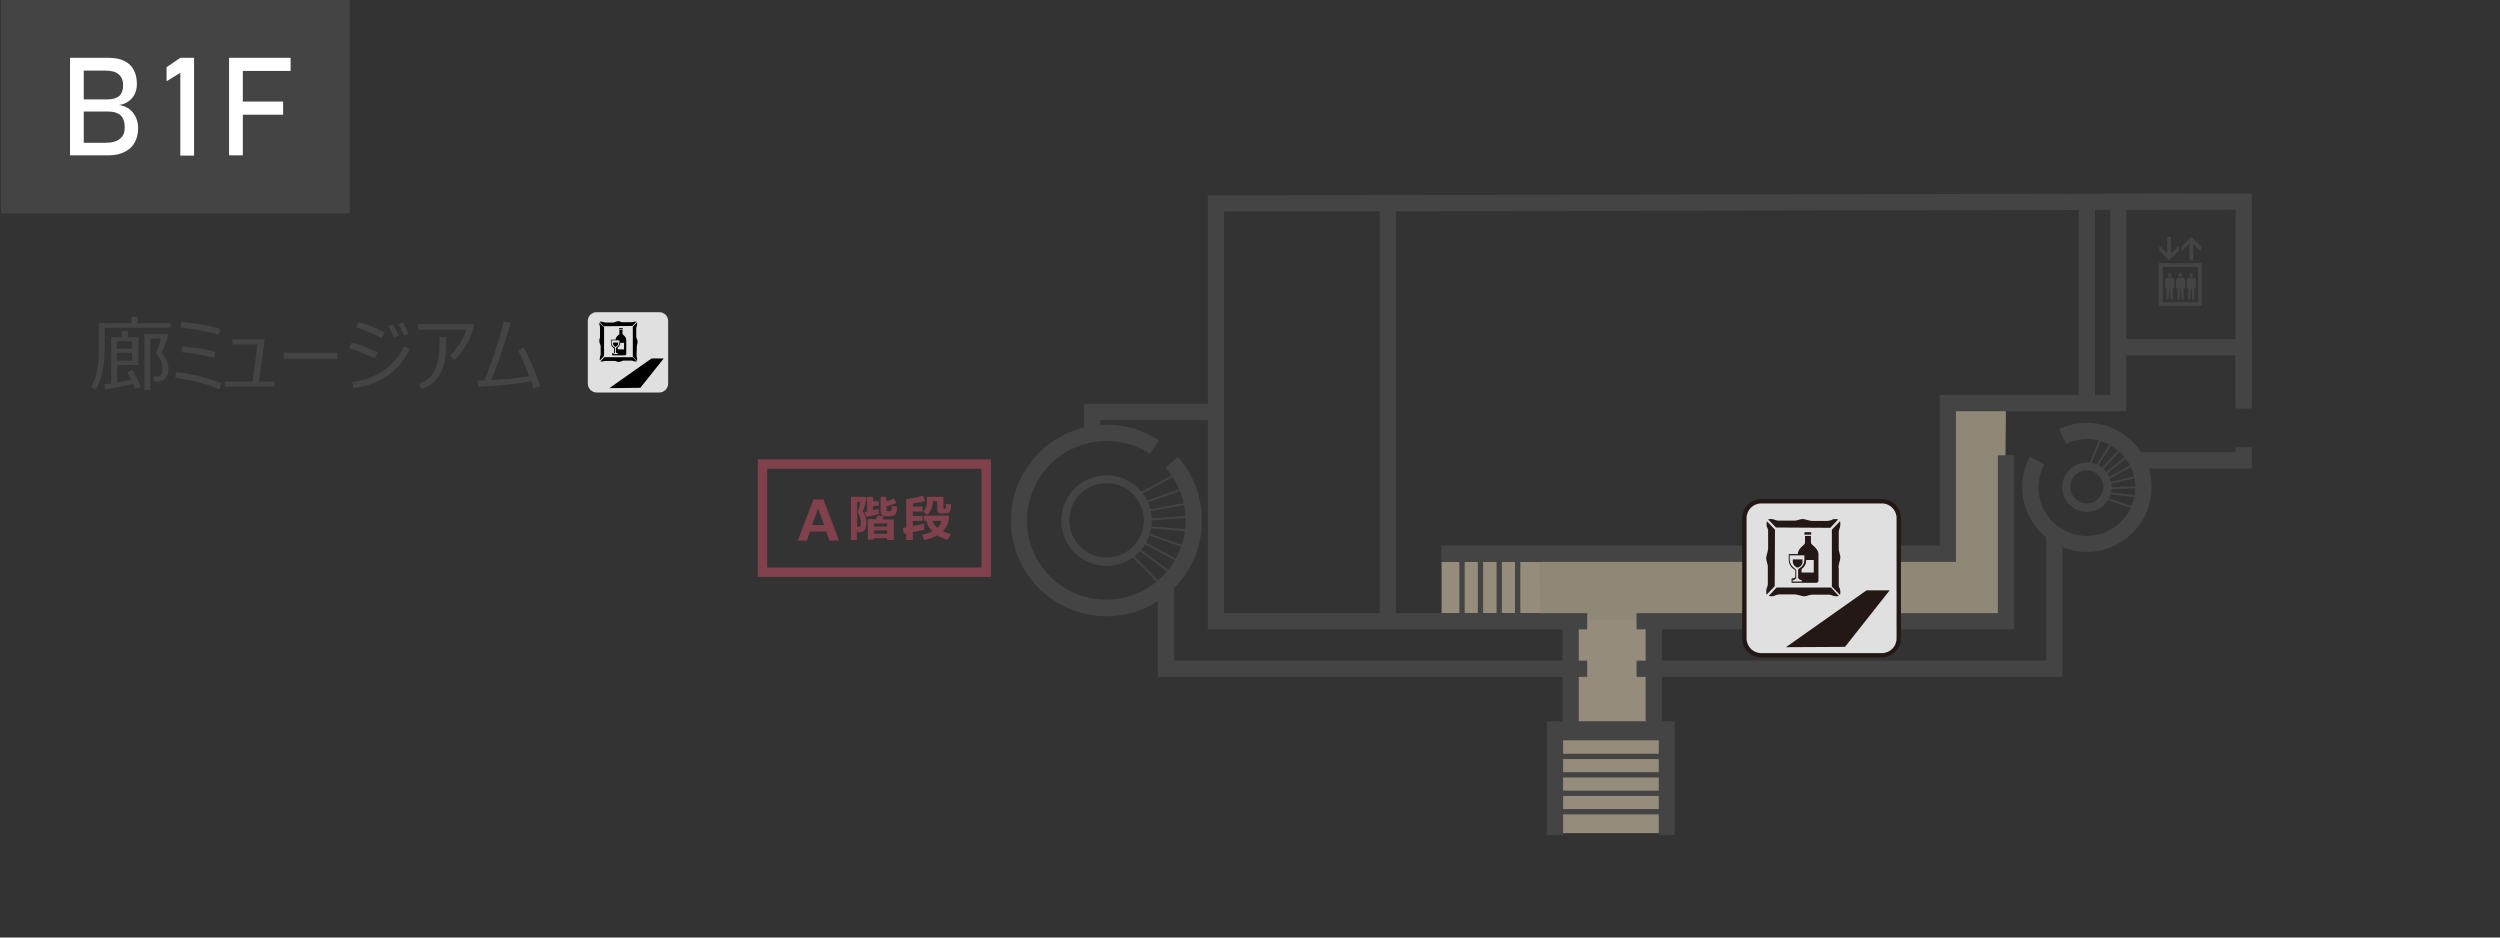 <?xml version="1.0" encoding="utf-8"?>
<!-- Generator: Adobe Illustrator 24.3.0, SVG Export Plug-In . SVG Version: 6.00 Build 0)  -->
<svg version="1.1" id="レイヤー_1" xmlns="http://www.w3.org/2000/svg" xmlns:xlink="http://www.w3.org/1999/xlink" x="0px"
	 y="0px" width="800px" height="300px" viewBox="0 0 800 300" style="enable-background:new 0 0 800 300;" xml:space="preserve">
<rect x="0" y="0" width="800" height="300" fill="#333333" stroke="none"/>
<style type="text/css">
	.st0{fill:#444444;}
	.st1{fill:#E0E0E0;}
	.st2{display:none;}
	.st3{fill:#908877;}
	.st4{fill:#968C7B;}
	.st5{fill:none;stroke:#80414C;stroke-width:3;stroke-miterlimit:10;}
	.st6{fill:#80414C;}
	.st7{fill:#FFFFFF;}
	.st8{fill:#231815;}
</style>
<g id="レイヤー_8">
</g>
<g id="レイヤー_3">
</g>
<g id="レイヤー_4">
</g>
<g id="レイヤー_5">
</g>
<g>
	<path class="st0" d="M33.5,104.9v6.4c0,5.9-1,10.3-2.9,13.4l-1.4-0.9c1.6-2.7,2.4-6.6,2.4-11.7v-8.7H42v-2h2v2h10.6v1.5
		C54.6,104.9,33.5,104.9,33.5,104.9z M33.7,124.6l-0.3-1.6c0.6-0.1,1.4-0.2,2.2-0.3v-14.8H39V106h1.9v1.9h3.4v8.9h-6.8v5.6
		c1.9-0.3,3.4-0.6,4.5-0.9c-0.5-1-0.9-1.8-1.3-2.4l1.7-0.7c0.7,1.2,1.6,3,2.7,5.4l-1.8,0.6c-0.1-0.3-0.4-0.9-0.7-1.6
		C40,123.5,37.1,124.1,33.7,124.6 M37.4,111.6h4.9v-2.4h-4.9V111.6z M42.3,112.9h-4.9v2.5h4.9V112.9z M49.3,122.1l-0.3-1.6h1
		c0.3,0,0.5,0,0.7,0s0.4-0.1,0.6-0.3c0.2-0.2,0.4-0.5,0.5-0.9s0.2-0.9,0.2-1.5c0-1.4-0.6-2.9-1.9-4.5c-0.1-0.1-0.1-0.1-0.1-0.2
		s0-0.1,0-0.2c0.4-0.9,0.9-2.4,1.5-4.6h-3.4v16.5h-1.9v-17.9h7.3l0.3,0.3c-0.1,0.5-0.4,1.4-0.9,2.8s-0.9,2.3-1.2,2.9
		c1.5,1.8,2.2,3.4,2.2,4.8v0.2c0,0.9-0.1,1.6-0.4,2.2c-0.2,0.6-0.6,1-0.9,1.3c-0.4,0.3-0.8,0.5-1.1,0.6
		C51.1,122.1,50.3,122.1,49.3,122.1"/>
	<path class="st0" d="M70.8,122.6l-0.6,2c-4.1-1.8-8.8-3-14.1-3.7l0.3-1.8c1.1,0,2.5,0.2,4.2,0.6c1.7,0.3,3.3,0.7,4.8,1.1
		C66.7,121.1,68.6,121.8,70.8,122.6 M70.5,105.2l-0.5,1.9c-3.5-1-7.6-1.8-12.3-2.3L58,103c1.9,0.2,3.8,0.4,5.6,0.7
		C65.4,104,67.7,104.5,70.5,105.2 M68.9,112.6l-0.4,1.9c-1.7-0.4-3.4-0.8-4.9-1.1c-1.6-0.3-3.4-0.5-5.5-0.7l0.2-1.9
		C62,111.1,65.6,111.7,68.9,112.6"/>
	<polygon class="st0" points="87.9,123.7 71.9,123.7 71.9,122.1 80.8,122.1 82.4,110.2 74.4,110.2 74.4,108.6 84.7,108.6 
		82.9,122.1 87.9,122.1 	"/>
	<rect x="90.8" y="112.9" class="st0" width="17.2" height="1.9"/>
	<path class="st0" d="M120.9,112.8l-1.1,1.9c-2.2-1.2-4.9-2.3-8.1-3.3l0.8-1.7C114.9,110.2,117.7,111.2,120.9,112.8 M131.1,111.7
		c-1.6,3.5-4,6.3-7.1,8.5s-6.7,3.5-10.8,4l-0.5-1.9c2.4-0.4,4.5-0.9,6.3-1.7s3.4-1.7,4.7-2.7c1.3-1.1,2.3-2.1,3.1-3
		c0.8-0.9,1.6-2.3,2.5-4.1L131.1,111.7z M123.1,106.4l-1.1,1.8c-1.7-1-4.4-2.2-8.1-3.5l0.9-1.6c1,0.2,2.3,0.7,3.9,1.3
		S121.8,105.7,123.1,106.4 M127.6,107.3l-1.5,0.7c-0.6-1.4-1.2-2.6-1.9-3.6l1.4-0.6C126.4,104.9,127,106.1,127.6,107.3 M130.8,106.8
		l-1.5,0.6c-0.6-1.3-1.2-2.5-1.8-3.6l1.4-0.7C129.4,104.1,130.1,105.3,130.8,106.8"/>
	<path class="st0" d="M151.7,104.3c-0.1,0.5-0.5,1.6-1,3.1c-0.6,1.5-1.4,3-2.5,4.5s-2,2.6-2.9,3.2l-1.3-1.4c1.2-1.1,2.3-2.4,3.3-4
		c0.9-1.5,1.6-2.9,1.9-4.2h-15.4v-1.8h17.4L151.7,104.3z M142.8,107.9c0,3.1-0.1,5.5-0.4,7.2c-0.3,1.7-0.8,3.3-1.6,4.6
		c-0.8,1.4-1.8,2.5-3,3.3s-2.2,1.3-3,1.5l-0.6-1.7c2.3-0.9,3.9-2.3,4.9-4.2c0.9-1.9,1.4-4.3,1.5-7.2v-3.6L142.8,107.9L142.8,107.9z"
		/>
	<path class="st0" d="M172.9,123.5l-2.2,0.8c-0.2-0.6-0.4-1.4-0.7-2.3c-4.3,0.8-9.9,1.4-16.9,1.8l-0.3-2c0.5,0,1.3,0,2.2-0.1
		c1.1-2.5,2.2-5.6,3.4-9.2c1.3-3.9,2.2-7.1,2.8-9.6l2.2,0.4c-0.8,2.9-1.8,6.1-3,9.7c-1.1,3.3-2.2,6.1-3.2,8.6c0.9-0.1,2-0.1,3.2-0.2
		c3.4-0.2,6.4-0.6,8.9-1c-0.1-0.3-0.2-0.6-0.3-0.9c-0.7-2.1-1.8-4.5-3.2-7.3l1.7-1C169.3,114.2,171,118.3,172.9,123.5"/>
	<path class="st1" d="M211,125.6c1.5,0,2.8-1.3,2.8-2.8v-20.1c0-1.6-1.3-2.8-2.8-2.8h-20.1c-1.6,0-2.8,1.3-2.8,2.8v20.1
		c0,1.5,1.3,2.8,2.8,2.8H211z"/>
	<path class="st2" d="M211,125.8h-20.1c-1.7,0-3-1.4-3-3v-20.1c0-1.7,1.4-3,3-3H211c1.7,0,3,1.4,3,3v20.1
		C214.1,124.4,212.7,125.8,211,125.8 M190.9,100c-1.4,0-2.6,1.2-2.6,2.6v20.1c0,1.4,1.2,2.6,2.6,2.6H211c1.4,0,2.6-1.2,2.6-2.6
		v-20.1c0-1.4-1.2-2.6-2.6-2.6H190.9z"/>
	<path d="M202.4,104.3l1.3-1.4c-0.1,0-0.2,0-0.4,0c-0.1,0-0.3,0-0.5,0.1h-0.1h-0.1c-0.1,0-0.2,0.1-0.4,0.1c-0.1,0-0.2,0-0.3,0h-2.5
		h-0.1l0,0l0,0c-0.1,0-0.2,0-0.3,0s-0.2,0-0.3-0.1c-0.2-0.1-0.4-0.1-0.6-0.2c-0.1,0-0.2,0-0.3,0s-0.1,0-0.2,0c-0.1,0-0.2,0-0.3,0.1
		c-0.2,0-0.4,0.1-0.6,0.2c-0.1,0-0.3,0.1-0.4,0.1l0,0l0,0h-2.6c-0.2,0-0.3,0-0.5-0.1c-0.1,0-0.2-0.1-0.3-0.1s-0.1,0-0.1,0
		c-0.2,0-0.4-0.1-0.5-0.1c-0.2,0-0.3,0-0.4,0.1l1.3,1.4L202.4,104.3L202.4,104.3L202.4,104.3z"/>
	<path d="M193.4,114.3l-1.3,1.4c0.1,0,0.2,0,0.4,0c0.1,0,0.3,0,0.5-0.1h0.1h0.1c0.1,0,0.2-0.1,0.4-0.1c0.1,0,0.2,0,0.3,0h2.6l0,0
		l0,0c0.1,0,0.2,0,0.3,0s0.2,0,0.3,0.1c0.2,0.1,0.4,0.1,0.6,0.2c0.1,0,0.2,0,0.3,0s0.1,0,0.2,0c0.1,0,0.2,0,0.3-0.1
		c0.2,0,0.4-0.1,0.6-0.2c0.1,0,0.3-0.1,0.4-0.1l0,0l0,0h0.1h0.2h0.8h1.4c0.2,0,0.3,0,0.5,0.1c0.1,0,0.2,0.1,0.3,0.1h0.1
		c0.2,0,0.4,0.1,0.5,0.1c0.2,0,0.3,0,0.4,0l-1.3-1.4H193.4z"/>
	<path d="M203.8,110.8L203.8,110.8L203.8,110.8c0-0.1,0-0.2,0-0.3s0-0.2,0.1-0.3c0.1-0.2,0.1-0.4,0.1-0.6c0-0.1,0-0.2,0-0.3
		s0-0.2,0-0.2c0-0.1,0-0.2-0.1-0.3c0-0.2-0.1-0.4-0.2-0.6c0-0.1-0.1-0.3-0.1-0.4l0,0l0,0v-2.7c0-0.2,0-0.4,0.1-0.5
		c0-0.1,0.1-0.2,0.1-0.3s0-0.1,0-0.1c0-0.2,0.1-0.4,0.1-0.5c0-0.2,0-0.3-0.1-0.5l-1.3,1.4v9.5l1.3,1.4c0-0.1,0.1-0.3,0.1-0.5
		s0-0.3-0.1-0.5v-0.1v-0.1c0-0.1-0.1-0.2-0.1-0.4c0-0.1,0-0.2,0-0.3L203.8,110.8L203.8,110.8z"/>
	<path d="M193.2,104.6l-1.4-1.4c0,0.1,0,0.2,0,0.4s0,0.3,0.1,0.5v0.1v0.1c0,0.1,0.1,0.2,0.1,0.4c0,0.1,0,0.2,0,0.3v2.7l0,0l0,0
		c0,0.1,0,0.2,0,0.3s0,0.2-0.1,0.3c-0.1,0.2-0.1,0.4-0.1,0.6c0,0.1,0,0.2,0,0.3s0,0.2,0,0.2c0,0.1,0,0.2,0.1,0.3
		c0,0.2,0.1,0.4,0.2,0.6c0,0.1,0.1,0.3,0.1,0.4l0,0l0,0v0.1v0.3v0.8v1.5c0,0.2,0,0.4-0.1,0.5c0,0.1-0.1,0.2-0.1,0.3s0,0.1,0,0.1
		c0,0.2-0.1,0.4-0.1,0.5c0,0.2,0,0.3,0.1,0.5l1.3-1.4v-9.3C193.3,104.6,193.2,104.6,193.2,104.6z"/>
	<path d="M198.2,105.4h1c0.1,0,0.1,0,0.1-0.1v-0.2c0-0.1,0-0.1-0.1-0.1h-1c-0.1,0-0.1,0-0.1,0.1v0.2
		C198.1,105.4,198.1,105.4,198.2,105.4"/>
	<path d="M199.2,106.8v-1.2h-1v1.2c0,0.4-1.2,0.8-1.2,1.9h-1.5v0.1v0.1v0.9c0,0.6,0.3,1.2,0.9,1.6c0,0,0.1,0,0.1,0.1c0,0,0,0,0,0.1
		v0.1c0,0,0,0.1,0,0.2v0.9l0,0l0,0c0,0,0,0-0.1,0.1c0,0-0.1,0.1-0.2,0.1c-0.1,0-0.2,0-0.2,0h-0.1v0.7h2.1l0,0h2
		c0.2,0,0.4-0.2,0.4-0.4v-4.5C200.4,107.6,199.2,107.2,199.2,106.8 M197.8,113.3h-1.6v-0.2c0.1,0,0.1,0,0.2,0c0.1,0,0.1,0,0.2-0.1
		c0,0,0.1,0,0.1-0.1c0.1,0,0.1-0.1,0.1-0.1v-0.1v-0.1v-0.5v-0.3v-0.1l0,0c0-0.1,0-0.1,0-0.2v-0.1c0-0.1-0.1-0.1-0.1-0.2
		s-0.1-0.1-0.2-0.1c-0.5-0.3-0.8-0.9-0.8-1.4V109v-0.1h2.5v0.8c0,0.5-0.3,1-0.8,1.4c-0.1,0-0.1,0.1-0.1,0.1l-0.1,0.1
		c0,0.1-0.1,0.1-0.1,0.2s0,0.1,0,0.2v0.9v0.1v0.1l0.1,0.1c0.1,0.1,0.2,0.1,0.3,0.1s0.1,0,0.2,0v0.3
		C197.7,113.3,197.8,113.3,197.8,113.3z M199.7,111.8h-2v-0.6c0.5-0.4,0.8-1,0.8-1.5h1.2V111.8z"/>
	<path d="M197.8,110v-0.4h-1.6v0.4c0,0.4,0.2,0.7,0.6,0.9c0.1,0,0.2,0.1,0.2,0.1s0.1,0,0.2-0.1C197.5,110.7,197.8,110.4,197.8,110"
		/>
	<polygon points="212.4,114.7 204.9,124.1 195,124.2 208.5,114.7 	"/>
</g>
<g>
	<polygon class="st3" points="641.3,198.8 492.8,198.8 492.9,176.1 623.3,176.1 623.3,129 641.9,129 	"/>
	<rect x="499.9" y="234.9" class="st4" width="33.4" height="31.7"/>
	<rect x="503.2" y="198.3" class="st4" width="24.7" height="34.2"/>
	<rect x="461.3" y="179.8" class="st4" width="31.7" height="16.4"/>
</g>
<polygon class="st0" points="720.6,129 715.4,129 715.4,113.7 677.4,113.7 677.4,108.5 720.6,108.5 "/>
<path class="st0" d="M331.9,154.1l-4.5-2.5c5.4-9.7,15.7-15.7,26.7-15.7c6,0,11.7,1.7,16.7,5l-2.8,4.3c-4.1-2.7-8.9-4.1-13.9-4.1
	C344.9,141.1,336.4,146.1,331.9,154.1"/>
<path class="st0" d="M354.1,197.2c-16.9,0-30.6-13.7-30.6-30.6c0-2.2,0.2-4.4,0.7-6.5c0.6-3,1.7-5.8,3.2-8.5l4.5,2.5
	c-1.2,2.2-2.1,4.6-2.7,7c-0.4,1.8-0.6,3.6-0.6,5.4c0,14,11.4,25.4,25.4,25.4s25.4-11.4,25.4-25.4c0-6.2-2.3-12.2-6.4-16.9l3.9-3.4
	c5,5.6,7.7,12.8,7.7,20.3C384.7,183.4,371,197.2,354.1,197.2"/>
<path class="st0" d="M354.1,181.1c-8,0-14.5-6.5-14.5-14.5s6.5-14.5,14.5-14.5s14.5,6.5,14.5,14.5
	C368.6,174.5,362.1,181.1,354.1,181.1 M354.1,154.6c-6.6,0-11.9,5.3-11.9,11.9c0,6.6,5.3,11.9,11.9,11.9s11.9-5.3,11.9-11.9
	C366,160,360.7,154.6,354.1,154.6"/>
<path class="st0" d="M667.8,176.6c-11.4,0-20.7-9.3-20.7-20.7c0-3.4,0.9-6.8,2.5-9.8l4.6,2.5c-1.2,2.2-1.9,4.8-1.9,7.4
	c0,8.5,6.9,15.5,15.5,15.5c8.5,0,15.5-6.9,15.5-15.5c0-8.5-6.9-15.5-15.5-15.5c-2.3,0-4.6,0.5-6.7,1.5l-2.2-4.7c2.8-1.3,5.8-2,8.9-2
	c11.4,0,20.7,9.3,20.7,20.7C688.5,167.3,679.2,176.6,667.8,176.6"/>
<path class="st0" d="M667.8,163.8c-4.4,0-7.9-3.6-7.9-7.9c0-4.4,3.6-7.9,7.9-7.9c4.4,0,7.9,3.6,7.9,7.9
	C675.7,160.3,672.2,163.8,667.8,163.8 M667.8,150.5c-2.9,0-5.3,2.4-5.3,5.3c0,2.9,2.4,5.3,5.3,5.3c2.9,0,5.3-2.4,5.3-5.3
	S670.7,150.5,667.8,150.5"/>
<polygon class="st0" points="352.1,138.9 346.9,138.9 346.9,129.2 386.5,129.2 386.5,62.5 720.6,61.9 720.6,130.7 715.4,130.7 
	715.4,67.1 391.7,67.7 391.7,134.4 352.1,134.4 "/>
<polygon class="st0" points="720.6,149.9 684.4,149.9 684.4,144.7 715.4,144.7 715.4,143.1 720.6,143.1 "/>
<polygon class="st0" points="461.2,179.8 461.2,174.6 620.7,174.6 620.7,126.4 665.2,126.4 665.2,64.6 670.4,64.6 670.4,131.6 
	625.9,131.6 625.9,179.8 "/>
<polygon class="st0" points="644.5,201.4 523.7,201.4 523.7,196.2 639.3,196.2 639.3,145.7 644.5,145.7 "/>
<polygon class="st0" points="507.9,216.6 370.5,216.6 370.5,187.2 375.7,187.2 375.7,211.4 507.9,211.4 "/>
<polygon class="st0" points="660,216.6 523.7,216.6 523.7,211.4 654.8,211.4 654.8,171.3 660,171.3 "/>
<polygon class="st0" points="535.9,267.2 530.8,267.2 530.8,236 500.2,236 500.2,267.2 495,267.2 495,230.8 535.9,230.8 "/>
<rect x="500" y="198.8" class="st0" width="5.2" height="34.6"/>
<rect x="526.6" y="198.8" class="st0" width="5.2" height="34.6"/>
<rect x="441.5" y="65" class="st0" width="5.2" height="133.8"/>
<polygon class="st0" points="680.4,131.6 667.8,131.6 667.8,126.4 675.3,126.4 675.3,65 680.4,65 "/>
<polygon class="st0" points="507.9,201.4 386.5,201.4 386.5,131.8 391.7,131.8 391.7,196.2 507.9,196.2 "/>
<rect x="363.8" y="154.7" transform="matrix(0.876 -0.482 0.482 0.876 -28.858 197.737)" class="st0" width="12.9" height="0.6"/>
<rect x="366.2" y="158.1" transform="matrix(0.943 -0.333 0.333 0.943 -31.46 133.233)" class="st0" width="13.5" height="0.6"/>
<rect x="367.5" y="161.9" transform="matrix(0.984 -0.177 0.177 0.984 -22.812 68.817)" class="st0" width="13.2" height="0.6"/>
<rect x="368.3" y="165.5" transform="matrix(0.997 -7.205427e-02 7.205427e-02 0.997 -10.971 27.469)" class="st0" width="13.9" height="0.6"/>
<rect x="374.3" y="163.1" transform="matrix(8.268468e-02 -0.997 0.997 8.268468e-02 174.859 528.752)" class="st0" width="0.6" height="12.5"/>
<rect x="373.5" y="166.6" transform="matrix(0.334 -0.943 0.943 0.334 85.661 467.819)" class="st0" width="0.6" height="13.5"/>
<rect x="371.2" y="170.3" transform="matrix(0.471 -0.882 0.882 0.471 40.806 421.077)" class="st0" width="0.6" height="12.5"/>
<rect x="369.4" y="173.3" transform="matrix(0.602 -0.799 0.799 0.602 3.645 366.956)" class="st0" width="0.6" height="13"/>
<rect x="365.9" y="176.3" transform="matrix(0.716 -0.699 0.699 0.716 -23.04 307.583)" class="st0" width="0.6" height="11.6"/>
<rect x="666" y="144.3" transform="matrix(0.381 -0.925 0.925 0.381 281.351 709.407)" class="st0" width="8.6" height="0.6"/>
<rect x="668.7" y="145.3" transform="matrix(0.533 -0.846 0.846 0.533 191.2 637.573)" class="st0" width="8.7" height="0.6"/>
<rect x="671.3" y="146.8" transform="matrix(0.678 -0.735 0.735 0.678 109.373 543.814)" class="st0" width="8.1" height="0.6"/>
<rect x="672.9" y="148.5" transform="matrix(0.774 -0.633 0.633 0.774 58.794 462.358)" class="st0" width="8.6" height="0.6"/>
<rect x="673.8" y="150.8" transform="matrix(0.868 -0.496 0.496 0.868 14.411 356.478)" class="st0" width="9" height="0.6"/>
<rect x="674.8" y="153.2" transform="matrix(0.974 -0.229 0.229 0.974 -17.101 159.568)" class="st0" width="9" height="0.6"/>
<rect x="675" y="155.7" transform="matrix(1 -3.099219e-02 3.099219e-02 1 -4.508 21.131)" class="st0" width="8.8" height="0.6"/>
<rect x="679.4" y="153.9" transform="matrix(0.114 -0.994 0.994 0.114 444.721 815.929)" class="st0" width="0.6" height="9.5"/>
<rect x="678.2" y="156.4" transform="matrix(0.311 -0.95 0.95 0.311 314.519 755.549)" class="st0" width="0.6" height="8.8"/>
<rect x="498.1" y="235.2" class="st0" width="34.6" height="1.7"/>
<rect x="498.1" y="241.2" class="st0" width="34.6" height="1.7"/>
<rect x="498.1" y="247.1" class="st0" width="34.6" height="1.7"/>
<rect x="498.1" y="253" class="st0" width="34.6" height="1.7"/>
<rect x="498.1" y="258.9" class="st0" width="34.6" height="1.7"/>
<rect x="484.8" y="176" class="st0" width="1.7" height="22.2"/>
<rect x="478.9" y="176" class="st0" width="1.7" height="22.2"/>
<rect x="472.9" y="176" class="st0" width="1.7" height="22.2"/>
<rect x="467" y="176" class="st0" width="1.7" height="22.2"/>
<polygon class="st0" points="693.5,75.8 693.5,81.1 691,78.6 691,80.2 694.1,83.3 697.3,80.2 697.3,78.6 694.7,81.1 694.7,75.8 "/>
<polygon class="st0" points="701.8,83.3 701.8,78 704.4,80.5 704.4,78.9 701.2,75.8 698.1,78.9 698.1,80.5 700.6,78 700.6,83.3 "/>
<path class="st0" d="M704.6,97.9h-13.8V84.2h13.8V97.9z M692.1,96.7h11.3V85.4h-11.3V96.7z"/>
<path class="st0" d="M694.3,88.6c0.3,0,0.6-0.3,0.6-0.6c0-0.3-0.3-0.6-0.6-0.6s-0.6,0.3-0.6,0.6C693.7,88.4,693.9,88.6,694.3,88.6"
	/>
<path class="st0" d="M695.8,89.9c0,0,0-1-0.8-1s-1.3,0-1.3,0s-0.9,0.1-0.9,1s0.1,2.4,0.1,2.4h0.4v3.5h0.7l0.2-3.5h0.2l0.2,3.5h0.7
	v-3.5h0.4L695.8,89.9z"/>
<path class="st0" d="M697.7,88.6c0.3,0,0.6-0.3,0.6-0.6c0-0.3-0.3-0.6-0.6-0.6s-0.6,0.3-0.6,0.6C697.1,88.4,697.4,88.6,697.7,88.6"
	/>
<path class="st0" d="M699.3,89.9c0,0,0-1-0.8-1s-1.3,0-1.3,0s-0.9,0.1-0.9,1s0.1,2.4,0.1,2.4h0.4v3.5h0.7l0.2-3.5h0.2l0.2,3.5h0.7
	v-3.5h0.4L699.3,89.9z"/>
<path class="st0" d="M701.2,88.6c0.3,0,0.6-0.3,0.6-0.6c0-0.3-0.3-0.6-0.6-0.6s-0.6,0.3-0.6,0.6C700.6,88.4,700.8,88.6,701.2,88.6"
	/>
<path class="st0" d="M702.7,89.9c0,0,0-1-0.8-1s-1.3,0-1.3,0s-0.9,0.1-0.9,1s0.1,2.4,0.1,2.4h0.4v3.5h0.7l0.2-3.5h0.2l0.2,3.5h0.7
	v-3.5h0.4L702.7,89.9z"/>
<g id="レイヤー_7">
</g>
<rect x="244" y="148.5" class="st5" width="71.6" height="34.6"/>
<g>
	<path class="st6" d="M268.5,173h-3.1l-1-2.9h-5.2l-1,2.9h-2.9l5-13.2h3.2L268.5,173z M263.7,168l-1.9-5.3l-1.9,5.3H263.7z"/>
	<path class="st6" d="M277.4,159.5c-0.1,0.3-0.3,1.1-0.6,2.1s-0.6,1.8-0.7,2.1c0.8,1.2,1.2,2.4,1.2,3.7c0,0.5-0.1,1-0.2,1.4
		s-0.3,0.7-0.5,0.9s-0.5,0.4-0.8,0.5s-0.7,0.1-1.3,0.1h-0.1l-0.2-1v3.5h-1.9v-13.8h4.7L277.4,159.5z M274.1,168.6h0.3
		c0.2,0,0.4,0,0.5,0s0.2-0.1,0.3-0.2s0.1-0.2,0.2-0.4s0.1-0.5,0.1-0.8c0-0.5-0.1-1.1-0.3-1.7s-0.4-1.1-0.6-1.4
		c-0.1-0.1-0.1-0.2-0.1-0.3c0-0.1,0-0.2,0.1-0.3c0.1-0.3,0.4-1.3,0.7-2.9h-1V168.6z M281.3,164.4c-1,0.4-2.4,0.7-4.2,1l-0.4-1.6
		c0.2,0,0.5-0.1,0.8-0.1v-4.7h1.9v1.4h1.8v1.5h-1.8v1.4l1.7-0.4L281.3,164.4z M283.9,172.2h-4.2v0.5h-2v-6.6h2.6l0.6-1.2l2,0.4
		l-0.6,0.9h3.7v6.6h-2.1V172.2z M283.9,168.5v-1h-4.2v1H283.9z M279.7,170.8h4.2v-1.1h-4.2V170.8z M286.8,163.6
		c0,0.5-0.2,0.9-0.5,1.2s-1,0.4-2,0.4s-1.7-0.1-2-0.3s-0.5-0.6-0.5-1v-4.9h1.8v1.5c1-0.3,1.7-0.7,2.3-1l1,1.4
		c-0.8,0.4-1.9,0.8-3.2,1.1v1.2c0,0.2,0,0.3,0.1,0.3s0.3,0.1,0.7,0.1c0.3,0,0.4,0,0.5,0s0.2-0.1,0.2-0.1s0.1-0.2,0.1-0.5
		s0.1-0.7,0.1-1.1l1.6,0.2V163.6z"/>
	<path class="st6" d="M295.8,169.5c-0.8,0.2-2.1,0.5-3.7,0.8v2.5H290v-2.1l-0.8,0.1l-0.3-1.9l1.1-0.1v-9.1c1.8-0.2,3.6-0.5,5.3-1.1
		l0.8,1.6c-0.2,0.1-0.5,0.2-0.8,0.3s-0.6,0.2-0.8,0.2s-1,0.2-2.4,0.4v1h3.1v1.6h-3.1v1.4h3.1v1.6h-3.1v1.6c1.8-0.3,3-0.5,3.6-0.7
		L295.8,169.5z M303.7,165c0,1.9-0.7,3.6-2,5c0.5,0.2,1.4,0.6,2.6,0.9l-1.1,1.8c-1.3-0.4-2.4-0.8-3.3-1.4c-1.2,0.7-2.6,1.2-4.1,1.5
		l-0.7-1.7c1.4-0.3,2.5-0.7,3.3-1.1c-1-1-1.7-2.1-2-3.4h-0.8V165H303.7z M304.1,163.1c0,0.3-0.1,0.5-0.2,0.7s-0.4,0.4-0.6,0.4
		s-0.7,0.1-1.3,0.1c-0.2,0-0.4,0-0.8,0s-0.6-0.1-0.7-0.1s-0.2-0.1-0.3-0.3s-0.2-0.2-0.2-0.4s-0.1-0.3-0.1-0.4v-2.7h-1.4v0.1v0.1v0.2
		c0,0.7-0.2,1.5-0.5,2.2s-0.8,1.3-1.3,1.7l-1.3-1c0.4-0.4,0.6-0.8,0.9-1.3s0.3-1.1,0.3-1.9V159h5.3v3.6c0,0.2,0.1,0.2,0.2,0.2h0.3
		c0.1,0,0.1,0,0.2,0s0.1-0.1,0.1-0.1s0-0.2,0-0.5s0-0.6,0-1l1.6,0.2V163.1z M300,168.9c0.7-0.7,1.1-1.4,1.3-2.2h-2.9
		C298.7,167.5,299.2,168.3,300,168.9z"/>
</g>
<g id="レイヤー_1_2_">
	<g id="レイヤー_2_2_">
	</g>
	<rect x="0.3" class="st0" width="111.6" height="68.3"/>
</g>
<g>
	<path class="st7" d="M22.4,18.5h4.4v31.2h-4.4V18.5z M25,45.7h8.5c2.2,0,3.8-0.4,4.9-1.3s1.5-2,1.5-3.6v-0.1c0-1.1-0.2-2-0.5-2.7
		c-0.4-0.8-0.9-1.3-1.7-1.7c-0.8-0.4-1.8-0.6-3-0.6H25v-3.9h9.5c1.6,0,2.8-0.4,3.7-1.1c0.8-0.8,1.2-1.9,1.2-3.4
		c0-1.6-0.5-2.7-1.4-3.5c-0.9-0.8-2.3-1.2-4.1-1.2H25v-4.1h9.7c2,0,3.7,0.3,5.1,1c1.4,0.7,2.4,1.7,3,2.9c0.7,1.3,1,2.8,1,4.5
		c0,1.1-0.2,2.1-0.6,3c-0.4,0.9-1,1.7-1.9,2.4c-0.9,0.7-1.9,1.1-3.2,1.3c1.3,0.2,2.3,0.6,3.3,1.3c0.9,0.7,1.6,1.6,2.1,2.7
		c0.5,1.1,0.7,2.2,0.7,3.4v0.1c0,1.7-0.4,3.2-1.1,4.5c-0.7,1.3-1.8,2.3-3.2,3s-3,1.1-4.9,1.1H25V45.7z"/>
	<path class="st7" d="M62.1,49.8h-4.4V23.3L53.3,26v-4.5l4.4-3h4.4V49.8z"/>
	<path class="st7" d="M73.3,18.5h4.4v31.2h-4.4V18.5z M75.5,18.5H93v4.2H75.5V18.5z M75.5,32.5h15.1v4.2H75.5V32.5z"/>
</g>
<g>
	<path class="st1" d="M602.2,209.7c3,0,5.4-2.4,5.4-5.4v-38.5c0-3-2.4-5.4-5.4-5.4h-38.6c-3,0-5.4,2.4-5.4,5.4v38.5
		c0,3,2.4,5.4,5.4,5.4H602.2z"/>
	<path class="st8" d="M602.2,210.4h-38.6c-3.4,0-6.1-2.7-6.1-6.1v-38.5c0-3.4,2.7-6.1,6.1-6.1h38.6c3.4,0,6.1,2.7,6.1,6.1v38.5
		C608.3,207.6,605.5,210.4,602.2,210.4 M563.6,161.1c-2.6,0-4.7,2.1-4.7,4.7v38.5c0,2.6,2.1,4.7,4.7,4.7h38.6c2.6,0,4.7-2.1,4.7-4.7
		v-38.5c0-2.6-2.1-4.7-4.7-4.7H563.6z"/>
	<path class="st8" d="M585.7,168.9l2.5-2.7c-0.2,0-0.4-0.1-0.7-0.1s-0.6,0-1,0.1c-0.1,0-0.1,0-0.2,0.1c-0.1,0-0.1,0.1-0.2,0.1
		c-0.2,0.1-0.4,0.1-0.7,0.2c-0.2,0-0.4,0.1-0.6,0.1h-4.7h-0.2l0,0l0,0c-0.2,0-0.4,0-0.6-0.1c-0.2,0-0.4-0.1-0.6-0.1
		c-0.4-0.1-0.7-0.2-1.1-0.3c-0.2,0-0.4-0.1-0.6-0.1c-0.1,0-0.3,0-0.4,0c-0.2,0-0.3,0.1-0.5,0.1c-0.4,0.1-0.7,0.2-1.1,0.3
		c-0.3,0.1-0.5,0.1-0.8,0.1l0,0l0,0h-4.9c-0.4,0-0.6,0-0.9-0.1c-0.2-0.1-0.4-0.1-0.6-0.2c-0.1,0-0.2-0.1-0.2-0.1
		c-0.4-0.1-0.7-0.1-1-0.1s-0.6,0-0.8,0.1l2.5,2.6L585.7,168.9L585.7,168.9z"/>
	<path class="st8" d="M568.5,188l-2.5,2.7c0.2,0,0.4,0.1,0.7,0.1s0.6,0,1-0.1c0,0,0.1,0,0.2-0.1c0.1,0,0.1-0.1,0.2-0.1
		c0.2-0.1,0.4-0.1,0.7-0.2c0.2,0,0.4-0.1,0.6-0.1h4.9l0,0l0,0c0.2,0,0.4,0,0.6,0.1c0.2,0,0.4,0.1,0.6,0.1c0.4,0.1,0.7,0.2,1.1,0.3
		c0.2,0,0.4,0.1,0.6,0.1c0.1,0,0.3,0,0.4,0c0.2,0,0.3-0.1,0.5-0.1c0.4-0.1,0.7-0.2,1.1-0.3c0.3-0.1,0.5-0.1,0.8-0.1l0,0l0,0h0.2h0.5
		h1.5h2.8c0.4,0,0.6,0,0.9,0.1c0.2,0.1,0.4,0.1,0.6,0.2c0.1,0,0.2,0.1,0.2,0.1c0.4,0.1,0.7,0.1,1,0.1s0.5,0,0.7-0.1l-2.5-2.7H568.5z
		"/>
	<path class="st8" d="M588.3,181.5L588.3,181.5L588.3,181.5c0-0.2,0-0.4,0.1-0.6c0-0.2,0.1-0.4,0.1-0.6c0.1-0.4,0.2-0.8,0.3-1.1
		c0-0.2,0.1-0.4,0.1-0.6c0-0.1,0-0.3,0-0.5s-0.1-0.3-0.1-0.5c-0.1-0.4-0.2-0.8-0.3-1.2c-0.1-0.3-0.1-0.5-0.1-0.8l0,0l0,0v-5.1
		c0-0.4,0-0.7,0.1-0.9c0.1-0.3,0.1-0.5,0.2-0.6c0-0.1,0.1-0.2,0.1-0.3c0.1-0.4,0.1-0.7,0.1-1c0-0.4,0-0.7-0.1-0.9l-2.6,2.7v18.2
		l2.6,2.7c0.1-0.2,0.1-0.5,0.1-0.9c0-0.3,0-0.6-0.1-1c0-0.1,0-0.1-0.1-0.2c0-0.1-0.1-0.1-0.1-0.2c-0.1-0.2-0.1-0.4-0.2-0.7
		c0-0.2,0-0.4,0-0.7v-5L588.3,181.5L588.3,181.5z"/>
	<path class="st8" d="M568,169.5l-2.6-2.7c0,0.2-0.1,0.5-0.1,0.8s0,0.6,0.1,1c0,0.1,0,0.1,0.1,0.2c0,0.1,0.1,0.1,0.1,0.2
		c0.1,0.2,0.1,0.4,0.2,0.7c0,0.2,0,0.4,0,0.7v5.1l0,0l0,0c0,0.2,0,0.4-0.1,0.6c0,0.2-0.1,0.4-0.1,0.6c-0.1,0.4-0.2,0.8-0.3,1.1
		c0,0.2-0.1,0.4-0.1,0.6c0,0.1,0,0.3,0,0.5s0.1,0.3,0.1,0.5c0.1,0.4,0.2,0.8,0.3,1.2c0.1,0.3,0.1,0.5,0.1,0.8l0,0l0,0v0.2v0.5v1.6
		v2.9c0,0.4,0,0.7-0.1,0.9c-0.1,0.3-0.1,0.5-0.2,0.6c0,0.1-0.1,0.2-0.1,0.3c-0.1,0.4-0.1,0.7-0.1,1c0,0.4,0,0.7,0.1,0.9l2.6-2.7
		L568,169.5L568,169.5z"/>
	<path class="st8" d="M577.6,171.1h1.8c0.1,0,0.2-0.1,0.2-0.2v-0.4c0-0.1-0.1-0.2-0.2-0.2h-1.8c-0.1,0-0.2,0.1-0.2,0.2v0.4
		C577.4,171,577.5,171.1,577.6,171.1"/>
	<path class="st8" d="M579.5,173.7v-2.2h-1.9v2.2c0,0.8-2.2,1.5-2.3,3.6h-2.9v0.2v0.1v1.6c0,1.1,0.6,2.3,1.7,3
		c0.1,0,0.1,0.1,0.2,0.1l0.1,0.1c0,0.1,0.1,0.1,0.1,0.2c0,0.1,0,0.2,0,0.3v1.7l0,0c0,0,0,0,0,0.1l-0.1,0.1c-0.1,0.1-0.2,0.1-0.4,0.2
		c-0.1,0-0.3,0.1-0.5,0.1h-0.2v1.4h4.1l0,0h3.8c0.4,0,0.7-0.3,0.7-0.7v-8.6C581.7,175.2,579.5,174.4,579.5,173.7 M576.8,186.1h-3.2
		v-0.4c0.1,0,0.2,0,0.3-0.1c0.1,0,0.2-0.1,0.3-0.1s0.2-0.1,0.2-0.1c0.1-0.1,0.2-0.2,0.3-0.3c0-0.1,0.1-0.1,0.1-0.2s0-0.1,0-0.2v-1
		v-0.5V183v-0.1c0-0.1,0-0.2,0-0.3s0-0.2-0.1-0.2c0-0.1-0.1-0.2-0.2-0.3c-0.1-0.1-0.2-0.2-0.3-0.3c-1-0.7-1.5-1.7-1.5-2.6v-1.3v-0.2
		h4.7v1.5c0,1-0.5,2-1.5,2.6c-0.1,0.1-0.2,0.1-0.3,0.2c-0.1,0.1-0.1,0.1-0.1,0.2c-0.1,0.1-0.1,0.2-0.1,0.4c0,0.1,0,0.3,0,0.4v1.7
		c0,0.1,0,0.2,0,0.2c0,0.1,0.1,0.1,0.1,0.2c0.1,0.1,0.1,0.2,0.2,0.2c0.1,0.1,0.3,0.2,0.5,0.3c0.1,0,0.2,0.1,0.4,0.1v0.4L576.8,186.1
		L576.8,186.1z M580.4,183.2h-3.9v-1.1c1-0.7,1.5-1.8,1.5-2.9h2.4V183.2z"/>
	<path class="st8" d="M576.8,179.9V179h-3.1v0.8c0,0.7,0.5,1.3,1.1,1.7c0.1,0.1,0.4,0.1,0.4,0.1c0.1,0,0.3,0,0.4-0.1
		C576.3,181.2,576.8,180.6,576.8,179.9"/>
	<polygon class="st8" points="604.7,188.9 590.4,207 571.5,207.1 597.3,188.9 	"/>
</g>
</svg>

